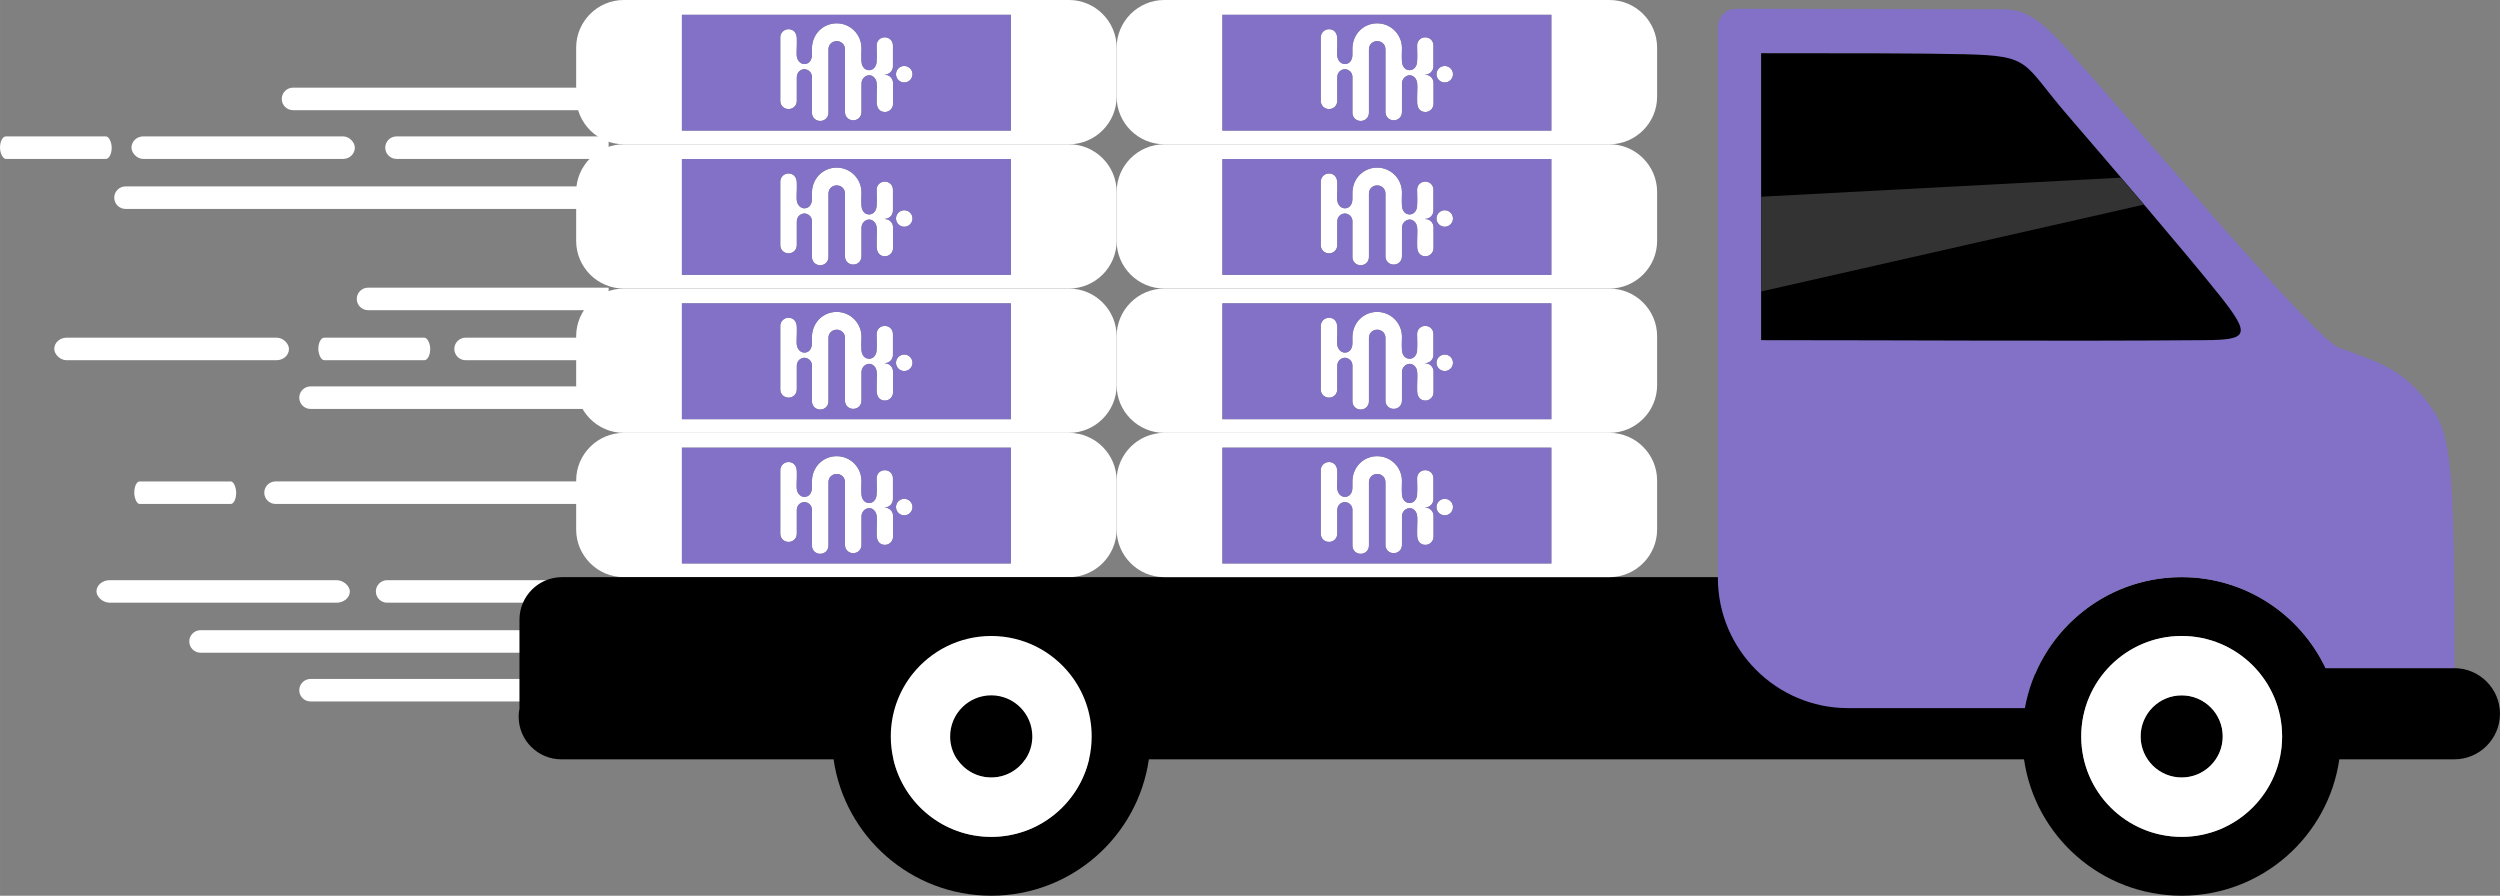 <?xml version="1.0" encoding="UTF-8"?> <svg xmlns="http://www.w3.org/2000/svg" xmlns:xlink="http://www.w3.org/1999/xlink" xmlns:xodm="http://www.corel.com/coreldraw/odm/2003" xml:space="preserve" width="27.202mm" height="9.746mm" version="1.1" style="shape-rendering:geometricPrecision; text-rendering:geometricPrecision; image-rendering:optimizeQuality; fill-rule:evenodd; clip-rule:evenodd" viewBox="0 0 2303.38 825.27"><rect x="0" y="0" width="2303.38" height="825.27" fill="#808080" stroke="none"/> <defs> <style type="text/css"> .fil1 {fill:none} .fil2 {fill:black} .fil4 {fill:black} .fil5 {fill:#333333} .fil3 {fill:#8271C7} .fil0 {fill:white} </style> </defs> <g id="Слой_x0020_1">  <path class="fil0" d="M269.95 80.76l290.78 0 0 20.75 -290.78 0c-5.7,0 -10.37,-4.67 -10.37,-10.37l0 -0.02c0,-5.7 4.67,-10.36 10.37,-10.36z"></path> <path class="fil0" d="M365.31 125.67l195.44 0 0 20.75 -195.44 0c-5.7,0 -10.37,-4.67 -10.37,-10.37l0 -0.01c0,-5.71 4.67,-10.37 10.37,-10.37z"></path> <path class="fil0" d="M115.61 171.74l445.13 0 0 20.75 -445.13 0c-5.71,0 -10.37,-4.67 -10.37,-10.37l0 -0.01c0,-5.71 4.67,-10.37 10.37,-10.37z"></path> <path class="fil0" d="M286.08 376.78l274.66 0 0 -20.75 -274.66 0c-5.71,0 -10.37,4.67 -10.37,10.37l0 0.01c0,5.71 4.67,10.37 10.37,10.37z"></path> <path class="fil0" d="M428.93 331.87l131.82 0 0 -20.75 -131.82 0c-5.71,0 -10.37,4.67 -10.37,10.37l0 0.01c0,5.71 4.67,10.37 10.37,10.37z"></path> <path class="fil0" d="M339.07 285.8l221.68 0 0 -20.75 -221.68 0c-5.71,0 -10.37,4.67 -10.37,10.37l0 0.01c0,5.71 4.67,10.37 10.37,10.37z"></path> <path class="fil0" d="M286.08 646.3l274.66 0 0 -20.75 -274.66 0c-5.71,0 -10.37,4.67 -10.37,10.37l0 0.01c0,5.71 4.67,10.37 10.37,10.37z"></path> <path class="fil0" d="M184.74 601.38l376 0 0 -20.75 -376 0c-5.71,0 -10.37,4.67 -10.37,10.36l0 0.02c0,5.71 4.67,10.37 10.37,10.37z"></path> <path class="fil0" d="M356.66 555.3l204.08 0 0 -20.75 -204.08 0c-5.71,0 -10.37,4.67 -10.37,10.37l0 0.02c0,5.7 4.67,10.36 10.37,10.36z"></path> <path class="fil0" d="M253.85 464.32l306.89 0 0 -20.75 -306.89 0c-5.71,0 -10.37,4.67 -10.37,10.37l0 0.01c0,5.71 4.67,10.37 10.37,10.37z"></path> <path class="fil0" d="M574.7 398.82c-24.12,0 -43.86,19.75 -43.86,43.87l0 45.2c0,24.12 19.74,43.87 43.86,43.87l53.57 0 303.11 0 53.57 0c24.12,0 43.86,-19.75 43.86,-43.87l0 -45.2c0,-24.13 -19.74,-43.87 -43.86,-43.87l-53.57 0 -303.11 0 -53.57 0zm53.57 120.32l0 -106.7 303.11 0 0 106.7 -303.11 0z"></path> <path class="fil0" d="M833.13 459.6c4.2,0 7.6,3.4 7.6,7.6 0,4.2 -3.4,7.6 -7.6,7.6 -4.2,0 -7.6,-3.4 -7.6,-7.6 0,-4.2 3.4,-7.6 7.6,-7.6z"></path> <path class="fil0" d="M718.92 433.28l0 58.38 0 0 0 0.08c0,4.2 3.4,7.6 7.6,7.6 4.2,0 7.61,-3.4 7.61,-7.6l0 -0.08 0 0 0 -21.58 0 -0.01 0 -0.03c0,-4 3.08,-7.27 6.99,-7.58 3.68,0.29 6.61,3.18 6.97,6.83l0 33.34 0 0 0 0.08c0,4.2 3.41,7.6 7.61,7.6 4.2,0 7.6,-3.4 7.6,-7.6l0 -0.08 0 0 0 -37.99 0 -20.38c0,-4.2 3.4,-7.6 7.6,-7.6 4.21,0 7.61,3.4 7.61,7.6l0 0 0 20.38 0 37.39 0 0 0 0.08c0,4.21 3.4,7.61 7.6,7.61 4.2,0 7.6,-3.4 7.6,-7.61l0 -0.08 0 0 0 -26.26 0.03 -0.03 0 -0.01 0 -0.03c0,-4.01 3.08,-7.28 7,-7.59 3.91,0.3 6.99,3.58 6.99,7.59l0 0.03 0.01 0.01 0.03 0.07 0 18.71c0,4.15 3.36,7.51 7.51,7.51 4.15,0 7.51,-3.36 7.51,-7.51l0 0 0 -19.32 0 0c0,-4.15 -3.36,-7.52 -7.51,-7.52 0,-0.06 0,-0.13 -0.01,-0.19 4.12,-0.04 7.43,-3.39 7.43,-7.51l0 0 0 -19.32 0 0c0,-4.14 -3.36,-7.51 -7.51,-7.51 -4.15,0 -7.51,3.37 -7.51,7.51l0 15.67c-0.98,1.98 0.01,-0.03 -0.01,0 -0.21,3.79 -3.19,6.83 -6.94,7.15 -3.76,-0.32 -6.73,-3.36 -6.95,-7.15 -0.02,-0.03 -0.03,-0.07 -0.05,-0.11l-0.03 -0.03 0 -12.54 0 -0.21 0 -0.31c0,-12.61 -10.21,-22.83 -22.82,-22.83 -12.6,0 -22.82,10.22 -22.82,22.83 0,0.24 0.01,0.47 0.02,0.71 -0.01,0.14 -0.02,0.28 -0.02,0.42l0 6.39 -0.02 0.03c-0.21,3.79 -3.19,6.83 -6.95,7.15 -3.75,-0.32 -6.73,-3.36 -6.94,-7.15 -0.02,-0.03 -0.03,-0.07 -0.06,-0.11l0 -17.28c0,-4.21 -3.4,-7.61 -7.6,-7.61 -4.2,0 -7.6,3.4 -7.6,7.61l0 0z"></path> <rect class="fil1" x="1622.63" y="652.43" width="273.72" height="47.19"></rect> <path class="fil1" d="M2102.93 615.62l158.45 0c23.1,0 42,18.9 42,42l0 0c0,23.1 -18.9,42 -42,42l-158.45 0 0 -84z"></path> <circle class="fil1" cx="913.28" cy="678.52" r="146.75"></circle> <circle class="fil1" cx="913.28" cy="678.52" r="92.55"></circle> <circle class="fil1" cx="913.28" cy="678.52" r="37.84"></circle> <circle class="fil1" cx="2010.1" cy="678.52" r="146.75"></circle> <circle class="fil1" cx="2010.1" cy="678.52" r="92.55"></circle> <circle class="fil1" cx="2010.1" cy="678.52" r="37.84"></circle> <path class="fil2" d="M913.28 640.68c-20.9,0 -37.84,16.94 -37.84,37.83 0,7.82 2.37,15.07 6.43,21.1 6.8,10.09 18.33,16.74 31.42,16.74 13.08,0 24.62,-6.65 31.42,-16.74 4.06,-6.03 6.42,-13.29 6.42,-21.1 0,-20.9 -16.94,-37.83 -37.83,-37.83z"></path> <path class="fil2" d="M2047.94 678.52c0,-20.9 -16.94,-37.84 -37.84,-37.84 -20.89,0 -37.83,16.94 -37.83,37.84 0,20.9 16.94,37.84 37.83,37.84 20.9,0 37.84,-16.94 37.84,-37.84zm-1044.53 21.1l-180.27 0c9.55,40.95 46.28,71.45 90.14,71.45 43.85,0 80.59,-30.5 90.13,-71.45zm-524.81 -46.74l0 -81.99c0,-21.53 17.6,-39.12 39.12,-39.12l395.23 0 0.32 -0.01 0.31 0.01 853.98 0 0 89.31 107.45 0c22.35,-52.5 74.41,-89.32 135.08,-89.32 58.55,0 109.07,34.28 132.63,83.86l118.65 0c23.1,0 42,18.9 42,42 0,23.1 -18.9,42 -42,42l-106.03 0c-10.24,71.05 -71.37,125.65 -145.26,125.65 -73.88,0 -135.01,-54.6 -145.24,-125.65l-97.29 0 -709.04 0c-10.23,71.05 -71.37,125.65 -145.25,125.65 -73.88,0 -135.02,-54.6 -145.25,-125.65l-250.31 0 -0.58 0c-21.6,0 -39.27,-17.66 -39.27,-39.27 0,-2.55 0.25,-5.05 0.73,-7.47zm1624.05 25.64c0,51.12 -41.43,92.55 -92.55,92.55 -51.11,0 -92.55,-41.43 -92.55,-92.55 0,-51.11 41.44,-92.55 92.55,-92.55 51.12,0 92.55,41.44 92.55,92.55z"></path> <path class="fil0" d="M913.28 585.96c-29.42,0 -55.62,13.72 -72.58,35.12 -12.51,15.78 -19.98,35.73 -19.98,57.44 0,7.26 0.83,14.33 2.41,21.1 9.55,40.95 46.28,71.45 90.14,71.45 43.85,0 80.59,-30.5 90.13,-71.45 1.58,-6.77 2.42,-13.84 2.42,-21.1 0,-21.7 -7.47,-41.66 -19.98,-57.44 -16.94,-21.4 -43.16,-35.12 -72.57,-35.12zm-37.84 92.55c0,-20.9 16.94,-37.84 37.84,-37.84 20.9,0 37.83,16.94 37.83,37.84 0,7.82 -2.36,15.07 -6.43,21.1 -6.79,10.1 -18.32,16.74 -31.41,16.74 -13.08,0 -24.62,-6.64 -31.42,-16.74 -4.06,-6.03 -6.43,-13.29 -6.43,-21.1z"></path> <path class="fil0" d="M1072.68 398.82c-24.12,0 -43.87,19.75 -43.87,43.87l0 45.2c0,24.12 19.75,43.87 43.87,43.87l53.57 0 303.11 0 53.57 0c24.12,0 43.86,-19.75 43.86,-43.87l0 -45.2c0,-24.13 -19.74,-43.87 -43.86,-43.87l-53.57 0 -303.11 0 -53.57 0zm53.57 120.32l0 -106.7 303.11 0 0 106.7 -303.11 0z"></path> <path class="fil0" d="M1331.11 459.6c4.2,0 7.6,3.4 7.6,7.6 0,4.2 -3.4,7.6 -7.6,7.6 -4.2,0 -7.6,-3.4 -7.6,-7.6 0,-4.2 3.4,-7.6 7.6,-7.6z"></path> <path class="fil0" d="M1216.9 433.28l0 58.38 0 0 0 0.08c0,4.2 3.4,7.6 7.6,7.6 4.2,0 7.6,-3.4 7.6,-7.6l0 -0.08 0 0 0 -21.58 0.01 -0.01 0 -0.03c0,-4 3.08,-7.27 6.99,-7.58 3.68,0.29 6.61,3.18 6.97,6.83l0 33.34 0 0 0 0.08c0,4.2 3.41,7.6 7.6,7.6 4.21,0 7.61,-3.4 7.61,-7.6l0 -0.08 0 0 0 -37.99 0 -20.38c0,-4.2 3.4,-7.6 7.6,-7.6 4.21,0 7.61,3.4 7.61,7.6l0 0 0 20.38 0 37.39 0 0 0 0.08c0,4.21 3.4,7.61 7.6,7.61 4.2,0 7.6,-3.4 7.6,-7.61l0 -0.08 0 0 0 -26.26 0.02 -0.03 0 -0.01 0 -0.03c0,-4.01 3.09,-7.28 7,-7.59 3.92,0.3 7,3.58 7,7.59l0 0.03 0.01 0.01 0.03 0.07 0 18.71c0,4.15 3.36,7.51 7.51,7.51 4.15,0 7.51,-3.36 7.51,-7.51l0 0 0 -19.32 0 0c0,-4.15 -3.36,-7.52 -7.51,-7.52 0,-0.06 0,-0.13 -0.01,-0.19 4.12,-0.04 7.43,-3.39 7.43,-7.51l0 0 0 -19.32 0 0c0,-4.14 -3.36,-7.51 -7.51,-7.51 -4.15,0 -7.52,3.37 -7.52,7.51l0 15.67c-0.97,1.98 0.02,-0.03 0,0 -0.21,3.79 -3.19,6.83 -6.95,7.15 -3.75,-0.32 -6.73,-3.36 -6.94,-7.15 -0.02,-0.03 -0.03,-0.07 -0.06,-0.11l-0.02 -0.03 0 -12.54 0 -0.21 0 -0.31c0,-12.61 -10.21,-22.83 -22.82,-22.83 -12.6,0 -22.82,10.22 -22.82,22.83 0,0.24 0,0.47 0.02,0.71 -0.02,0.14 -0.02,0.28 -0.02,0.42l0 6.39 -0.02 0.03c-0.21,3.79 -3.19,6.83 -6.95,7.15 -3.75,-0.32 -6.73,-3.36 -6.94,-7.15 -0.02,-0.03 -0.04,-0.07 -0.06,-0.11l0 -17.28c0,-4.21 -3.4,-7.61 -7.6,-7.61 -4.2,0 -7.6,3.4 -7.6,7.61l0 0z"></path> <path class="fil0" d="M574.7 265.88c-24.12,0 -43.86,19.75 -43.86,43.87l0 45.2c0,24.13 19.74,43.87 43.86,43.87l53.57 0 303.11 0 53.57 0c24.12,0 43.86,-19.74 43.86,-43.87l0 -45.2c0,-24.12 -19.74,-43.87 -43.86,-43.87l-53.57 0 -303.11 0 -53.57 0zm53.57 120.33l0 -106.71 303.11 0 0 106.71 -303.11 0z"></path> <path class="fil0" d="M833.13 326.65c4.2,0 7.6,3.41 7.6,7.6 0,4.21 -3.4,7.61 -7.6,7.61 -4.2,0 -7.6,-3.4 -7.6,-7.61 0,-4.19 3.4,-7.6 7.6,-7.6z"></path> <path class="fil0" d="M718.92 300.34l0 58.38 0 0 0 0.08c0,4.2 3.4,7.6 7.6,7.6 4.2,0 7.61,-3.4 7.61,-7.6l0 -0.08 0 0 0 -21.58 0 -0.01 0 -0.03c0,-4 3.08,-7.27 6.99,-7.58 3.68,0.29 6.61,3.18 6.97,6.83l0 33.35 0 0 0 0.08c0,4.2 3.41,7.6 7.61,7.6 4.2,0 7.6,-3.4 7.6,-7.6l0 -0.08 0 0 0 -38 0 -20.37c0,-4.21 3.4,-7.61 7.6,-7.61 4.21,0 7.61,3.4 7.61,7.61l0 0 0 20.37 0 37.39 0 0 0 0.08c0,4.2 3.4,7.6 7.6,7.6 4.2,0 7.6,-3.4 7.6,-7.6l0 -0.08 0 0 0 -26.27 0.03 -0.03 0 -0.02 0 -0.03c0,-4 3.08,-7.27 7,-7.58 3.91,0.3 6.99,3.58 6.99,7.58l0 0.03 0.01 0.02 0.03 0.06 0 18.72c0,4.14 3.36,7.5 7.51,7.5 4.15,0 7.51,-3.36 7.51,-7.5l0 0 0 -19.32 0 0c0,-4.15 -3.36,-7.51 -7.51,-7.51 0,-0.07 0,-0.14 -0.01,-0.2 4.12,-0.03 7.43,-3.38 7.43,-7.5l0 0 0 -19.32 0 0c0,-4.15 -3.36,-7.51 -7.51,-7.51 -4.15,0 -7.51,3.36 -7.51,7.51l0 15.67c-0.98,1.99 0.01,-0.03 -0.01,0.01 -0.21,3.78 -3.19,6.83 -6.94,7.14 -3.76,-0.31 -6.73,-3.36 -6.95,-7.14 -0.02,-0.04 -0.03,-0.08 -0.05,-0.11l-0.03 -0.04 0 -12.53 0 -0.21 0 -0.32c0,-12.61 -10.21,-22.82 -22.82,-22.82 -12.6,0 -22.82,10.21 -22.82,22.82 0,0.24 0.01,0.47 0.02,0.71 -0.01,0.14 -0.02,0.29 -0.02,0.43l0 6.39 -0.02 0.03c-0.21,3.78 -3.19,6.83 -6.95,7.14 -3.75,-0.31 -6.73,-3.36 -6.94,-7.14 -0.02,-0.04 -0.03,-0.08 -0.06,-0.12l0 -17.28c0,-4.2 -3.4,-7.6 -7.6,-7.6 -4.2,0 -7.6,3.4 -7.6,7.6l0 0z"></path> <path class="fil0" d="M1072.68 265.88c-24.12,0 -43.87,19.75 -43.87,43.87l0 45.2c0,24.13 19.75,43.87 43.87,43.87l53.57 0 303.11 0 53.57 0c24.12,0 43.86,-19.74 43.86,-43.87l0 -45.2c0,-24.12 -19.74,-43.87 -43.86,-43.87l-53.57 0 -303.11 0 -53.57 0zm53.57 120.33l0 -106.71 303.11 0 0 106.71 -303.11 0z"></path> <path class="fil0" d="M1331.11 326.65c4.2,0 7.6,3.41 7.6,7.6 0,4.21 -3.4,7.61 -7.6,7.61 -4.2,0 -7.6,-3.4 -7.6,-7.61 0,-4.19 3.4,-7.6 7.6,-7.6z"></path> <path class="fil0" d="M1216.9 300.34l0 58.38 0 0 0 0.08c0,4.2 3.4,7.6 7.6,7.6 4.2,0 7.6,-3.4 7.6,-7.6l0 -0.08 0 0 0 -21.58 0.01 -0.01 0 -0.03c0,-4 3.08,-7.27 6.99,-7.58 3.68,0.29 6.61,3.18 6.97,6.83l0 33.35 0 0 0 0.08c0,4.2 3.41,7.6 7.6,7.6 4.21,0 7.61,-3.4 7.61,-7.6l0 -0.08 0 0 0 -38 0 -20.37c0,-4.21 3.4,-7.61 7.6,-7.61 4.21,0 7.61,3.4 7.61,7.61l0 0 0 20.37 0 37.39 0 0 0 0.08c0,4.2 3.4,7.6 7.6,7.6 4.2,0 7.6,-3.4 7.6,-7.6l0 -0.08 0 0 0 -26.27 0.02 -0.03 0 -0.02 0 -0.03c0,-4 3.09,-7.27 7,-7.58 3.92,0.3 7,3.58 7,7.58l0 0.03 0.01 0.02 0.03 0.06 0 18.72c0,4.14 3.36,7.5 7.51,7.5 4.15,0 7.51,-3.36 7.51,-7.5l0 0 0 -19.32 0 0c0,-4.15 -3.36,-7.51 -7.51,-7.51 0,-0.07 0,-0.14 -0.01,-0.2 4.12,-0.03 7.43,-3.38 7.43,-7.5l0 0 0 -19.32 0 0c0,-4.15 -3.36,-7.51 -7.51,-7.51 -4.15,0 -7.52,3.36 -7.52,7.51l0 15.67c-0.97,1.99 0.02,-0.03 0,0.01 -0.21,3.78 -3.19,6.83 -6.95,7.14 -3.75,-0.31 -6.73,-3.36 -6.94,-7.14 -0.02,-0.04 -0.03,-0.08 -0.06,-0.11l-0.02 -0.04 0 -12.53 0 -0.21 0 -0.32c0,-12.61 -10.21,-22.82 -22.82,-22.82 -12.6,0 -22.82,10.21 -22.82,22.82 0,0.24 0,0.47 0.02,0.71 -0.02,0.14 -0.02,0.29 -0.02,0.43l0 6.39 -0.02 0.03c-0.21,3.78 -3.19,6.83 -6.95,7.14 -3.75,-0.31 -6.73,-3.36 -6.94,-7.14 -0.02,-0.04 -0.04,-0.08 -0.06,-0.12l0 -17.28c0,-4.2 -3.4,-7.6 -7.6,-7.6 -4.2,0 -7.6,3.4 -7.6,7.6l0 0z"></path> <path class="fil0" d="M574.7 132.94c-24.12,0 -43.86,19.74 -43.86,43.87l0 45.2c0,24.12 19.74,43.86 43.86,43.86l53.57 0 303.11 0 53.57 0c24.12,0 43.86,-19.74 43.86,-43.86l0 -45.2c0,-24.13 -19.74,-43.87 -43.86,-43.87l-53.57 0 -303.11 0 -53.57 0zm53.57 120.32l0 -106.7 303.11 0 0 106.7 -303.11 0z"></path> <path class="fil0" d="M833.13 193.71c4.2,0 7.6,3.41 7.6,7.61 0,4.2 -3.4,7.6 -7.6,7.6 -4.2,0 -7.6,-3.4 -7.6,-7.6 0,-4.2 3.4,-7.61 7.6,-7.61z"></path> <path class="fil0" d="M718.92 167.4l0 58.37 0 0 0 0.08c0,4.19 3.4,7.6 7.6,7.6 4.2,0 7.61,-3.41 7.61,-7.6l0 -0.08 0 0 0 -21.58 0 0 0 -0.03c0,-4 3.08,-7.27 6.99,-7.58 3.68,0.29 6.61,3.18 6.97,6.83l0 33.34 0 0 0 0.08c0,4.2 3.41,7.6 7.61,7.6 4.2,0 7.6,-3.4 7.6,-7.6l0 -0.08 0 0 0 -38 0 -20.37c0,-4.2 3.4,-7.6 7.6,-7.6 4.21,0 7.61,3.4 7.61,7.6l0 0 0 20.37 0 37.39 0 0 0 0.08c0,4.21 3.4,7.61 7.6,7.61 4.2,0 7.6,-3.4 7.6,-7.61l0 -0.08 0 0 0 -26.26 0.03 -0.03 0 -0.01 0 -0.03c0,-4.01 3.08,-7.28 7,-7.59 3.91,0.3 6.99,3.58 6.99,7.59l0 0.03 0.01 0.01 0.03 0.06 0 18.72c0,4.14 3.36,7.51 7.51,7.51 4.15,0 7.51,-3.37 7.51,-7.51l0 0 0 -19.32 0 0c0,-4.14 -3.36,-7.51 -7.51,-7.51 0,-0.06 0,-0.13 -0.01,-0.19 4.12,-0.04 7.43,-3.39 7.43,-7.51l0 0 0 -19.32 0 0c0,-4.15 -3.36,-7.51 -7.51,-7.51 -4.15,0 -7.51,3.36 -7.51,7.51l0 15.67c-0.98,1.99 0.01,-0.03 -0.01,0.01 -0.21,3.79 -3.19,6.83 -6.94,7.14 -3.76,-0.31 -6.73,-3.35 -6.95,-7.14 -0.02,-0.03 -0.03,-0.08 -0.05,-0.11l-0.03 -0.03 0 -12.54 0 -0.21 0 -0.32c0,-12.6 -10.21,-22.82 -22.82,-22.82 -12.6,0 -22.82,10.22 -22.82,22.82 0,0.25 0.01,0.47 0.02,0.72 -0.01,0.14 -0.02,0.28 -0.02,0.42l0 6.39 -0.02 0.03c-0.21,3.79 -3.19,6.83 -6.95,7.14 -3.75,-0.31 -6.73,-3.35 -6.94,-7.14 -0.02,-0.03 -0.03,-0.08 -0.06,-0.11l0 -17.28c0,-4.21 -3.4,-7.61 -7.6,-7.61 -4.2,0 -7.6,3.4 -7.6,7.61l0 0z"></path> <path class="fil0" d="M1072.68 132.94c-24.12,0 -43.87,19.74 -43.87,43.87l0 45.2c0,24.12 19.75,43.86 43.87,43.86l53.57 0 303.11 0 53.57 0c24.12,0 43.86,-19.74 43.86,-43.86l0 -45.2c0,-24.13 -19.74,-43.87 -43.86,-43.87l-53.57 0 -303.11 0 -53.57 0zm53.57 120.32l0 -106.7 303.11 0 0 106.7 -303.11 0z"></path> <path class="fil0" d="M1331.11 193.71c4.2,0 7.6,3.41 7.6,7.61 0,4.2 -3.4,7.6 -7.6,7.6 -4.2,0 -7.6,-3.4 -7.6,-7.6 0,-4.2 3.4,-7.61 7.6,-7.61z"></path> <path class="fil0" d="M1216.9 167.4l0 58.37 0 0 0 0.08c0,4.19 3.4,7.6 7.6,7.6 4.2,0 7.6,-3.41 7.6,-7.6l0 -0.08 0 0 0 -21.58 0.01 0 0 -0.03c0,-4 3.08,-7.27 6.99,-7.58 3.68,0.29 6.61,3.18 6.97,6.83l0 33.34 0 0 0 0.08c0,4.2 3.41,7.6 7.6,7.6 4.21,0 7.61,-3.4 7.61,-7.6l0 -0.08 0 0 0 -38 0 -20.37c0,-4.2 3.4,-7.6 7.6,-7.6 4.21,0 7.61,3.4 7.61,7.6l0 0 0 20.37 0 37.39 0 0 0 0.08c0,4.21 3.4,7.61 7.6,7.61 4.2,0 7.6,-3.4 7.6,-7.61l0 -0.08 0 0 0 -26.26 0.02 -0.03 0 -0.01 0 -0.03c0,-4.01 3.09,-7.28 7,-7.59 3.92,0.3 7,3.58 7,7.59l0 0.03 0.01 0.01 0.03 0.06 0 18.72c0,4.14 3.36,7.51 7.51,7.51 4.15,0 7.51,-3.37 7.51,-7.51l0 0 0 -19.32 0 0c0,-4.14 -3.36,-7.51 -7.51,-7.51 0,-0.06 0,-0.13 -0.01,-0.19 4.12,-0.04 7.43,-3.39 7.43,-7.51l0 0 0 -19.32 0 0c0,-4.15 -3.36,-7.51 -7.51,-7.51 -4.15,0 -7.52,3.36 -7.52,7.51l0 15.67c-0.97,1.99 0.02,-0.03 0,0.01 -0.21,3.79 -3.19,6.83 -6.95,7.14 -3.75,-0.31 -6.73,-3.35 -6.94,-7.14 -0.02,-0.03 -0.03,-0.08 -0.06,-0.11l-0.02 -0.03 0 -12.54 0 -0.21 0 -0.32c0,-12.6 -10.21,-22.82 -22.82,-22.82 -12.6,0 -22.82,10.22 -22.82,22.82 0,0.25 0,0.47 0.02,0.72 -0.02,0.14 -0.02,0.28 -0.02,0.42l0 6.39 -0.02 0.03c-0.21,3.79 -3.19,6.83 -6.95,7.14 -3.75,-0.31 -6.73,-3.35 -6.94,-7.14 -0.02,-0.03 -0.04,-0.08 -0.06,-0.11l0 -17.28c0,-4.21 -3.4,-7.61 -7.6,-7.61 -4.2,0 -7.6,3.4 -7.6,7.61l0 0z"></path> <path class="fil0" d="M574.7 0c-24.12,0 -43.86,19.75 -43.86,43.87l0 45.2c0,24.12 19.74,43.87 43.86,43.87l53.57 0 303.11 0 53.57 0c24.12,0 43.86,-19.74 43.86,-43.87l0 -45.2c0,-24.13 -19.74,-43.87 -43.86,-43.87l-53.57 0 -303.11 0 -53.57 0zm53.57 120.33l0 -106.71 303.11 0 0 106.71 -303.11 0z"></path> <path class="fil0" d="M833.13 60.77c4.2,0 7.6,3.4 7.6,7.6 0,4.21 -3.4,7.61 -7.6,7.61 -4.2,0 -7.6,-3.4 -7.6,-7.61 0,-4.2 3.4,-7.6 7.6,-7.6z"></path> <path class="fil0" d="M718.92 34.46l0 58.38 0 0 0 0.08c0,4.2 3.4,7.6 7.6,7.6 4.2,0 7.61,-3.4 7.61,-7.6l0 -0.08 0 0 0 -21.58 0 -0.01 0 -0.03c0,-4 3.08,-7.27 6.99,-7.59 3.68,0.29 6.61,3.18 6.97,6.83l0 33.34 0 0 0 0.08c0,4.19 3.41,7.6 7.61,7.6 4.2,0 7.6,-3.4 7.6,-7.6l0 -0.08 0 0 0 -37.99 0 -20.37c0,-4.21 3.4,-7.61 7.6,-7.61 4.21,0 7.61,3.4 7.61,7.61l0 0 0 20.37 0 37.39 0 0 0 0.08c0,4.2 3.4,7.6 7.6,7.6 4.2,0 7.6,-3.4 7.6,-7.6l0 -0.08 0 0 0 -26.26 0.03 -0.03 0 -0.01 0 -0.03c0,-4 3.08,-7.27 7,-7.59 3.91,0.31 6.99,3.59 6.99,7.59l0 0.03 0.01 0.01 0.03 0.07 0 18.71c0,4.15 3.36,7.51 7.51,7.51 4.15,0 7.51,-3.36 7.51,-7.51l0 0 0 -19.32 0 0c0,-4.15 -3.36,-7.51 -7.51,-7.51 0,-0.07 0,-0.14 -0.01,-0.2 4.12,-0.04 7.43,-3.39 7.43,-7.5l0 0 0 -19.32 0 0c0,-4.15 -3.36,-7.52 -7.51,-7.52 -4.15,0 -7.51,3.37 -7.51,7.52l0 15.67c-0.98,1.98 0.01,-0.03 -0.01,0 -0.21,3.79 -3.19,6.83 -6.94,7.15 -3.76,-0.32 -6.73,-3.36 -6.95,-7.15 -0.02,-0.03 -0.03,-0.07 -0.05,-0.1l-0.03 -0.04 0 -12.53 0 -0.21 0 -0.32c0,-12.61 -10.21,-22.82 -22.82,-22.82 -12.6,0 -22.82,10.21 -22.82,22.82 0,0.24 0.01,0.47 0.02,0.71 -0.01,0.14 -0.02,0.29 -0.02,0.43l0 6.39 -0.02 0.03c-0.21,3.79 -3.19,6.83 -6.95,7.15 -3.75,-0.32 -6.73,-3.36 -6.94,-7.15 -0.02,-0.03 -0.03,-0.07 -0.06,-0.11l0 -17.28c0,-4.2 -3.4,-7.6 -7.6,-7.6 -4.2,0 -7.6,3.4 -7.6,7.6l0 0z"></path> <path class="fil0" d="M1072.68 0c-24.12,0 -43.87,19.75 -43.87,43.87l0 45.2c0,24.12 19.75,43.87 43.87,43.87l53.57 0 303.11 0 53.57 0c24.12,0 43.86,-19.74 43.86,-43.87l0 -45.2c0,-24.13 -19.74,-43.87 -43.86,-43.87l-53.57 0 -303.11 0 -53.57 0zm53.57 120.33l0 -106.71 303.11 0 0 106.71 -303.11 0z"></path> <path class="fil0" d="M1331.11 60.77c4.2,0 7.6,3.4 7.6,7.6 0,4.21 -3.4,7.61 -7.6,7.61 -4.2,0 -7.6,-3.4 -7.6,-7.61 0,-4.2 3.4,-7.6 7.6,-7.6z"></path> <path class="fil0" d="M1216.9 34.46l0 58.38 0 0 0 0.08c0,4.2 3.4,7.6 7.6,7.6 4.2,0 7.6,-3.4 7.6,-7.6l0 -0.08 0 0 0 -21.58 0.01 -0.01 0 -0.03c0,-4 3.08,-7.27 6.99,-7.59 3.68,0.29 6.61,3.18 6.97,6.83l0 33.34 0 0 0 0.08c0,4.19 3.41,7.6 7.6,7.6 4.21,0 7.61,-3.4 7.61,-7.6l0 -0.08 0 0 0 -37.99 0 -20.37c0,-4.21 3.4,-7.61 7.6,-7.61 4.21,0 7.61,3.4 7.61,7.61l0 0 0 20.37 0 37.39 0 0 0 0.08c0,4.2 3.4,7.6 7.6,7.6 4.2,0 7.6,-3.4 7.6,-7.6l0 -0.08 0 0 0 -26.26 0.02 -0.03 0 -0.01 0 -0.03c0,-4 3.09,-7.27 7,-7.59 3.92,0.31 7,3.59 7,7.59l0 0.03 0.01 0.01 0.03 0.07 0 18.71c0,4.15 3.36,7.51 7.51,7.51 4.15,0 7.51,-3.36 7.51,-7.51l0 0 0 -19.32 0 0c0,-4.15 -3.36,-7.51 -7.51,-7.51 0,-0.07 0,-0.14 -0.01,-0.2 4.12,-0.04 7.43,-3.39 7.43,-7.5l0 0 0 -19.32 0 0c0,-4.15 -3.36,-7.52 -7.51,-7.52 -4.15,0 -7.52,3.37 -7.52,7.52l0 15.67c-0.97,1.98 0.02,-0.03 0,0 -0.21,3.79 -3.19,6.83 -6.95,7.15 -3.75,-0.32 -6.73,-3.36 -6.94,-7.15 -0.02,-0.03 -0.03,-0.07 -0.06,-0.1l-0.02 -0.04 0 -12.53 0 -0.21 0 -0.32c0,-12.61 -10.21,-22.82 -22.82,-22.82 -12.6,0 -22.82,10.21 -22.82,22.82 0,0.24 0,0.47 0.02,0.71 -0.02,0.14 -0.02,0.29 -0.02,0.43l0 6.39 -0.02 0.03c-0.21,3.79 -3.19,6.83 -6.95,7.15 -3.75,-0.32 -6.73,-3.36 -6.94,-7.15 -0.02,-0.03 -0.04,-0.07 -0.06,-0.11l0 -17.28c0,-4.2 -3.4,-7.6 -7.6,-7.6 -4.2,0 -7.6,3.4 -7.6,7.6l0 0z"></path> <path class="fil3" d="M2142.72 615.62l118.65 0c0,-67.16 0,-134.32 -3.23,-174.71 -3.23,-40.4 -9.68,-54.03 -18.71,-66.47 -25.27,-34.86 -47.14,-40.42 -84.46,-54.06 -22.11,-8.08 -177.76,-193.88 -249.11,-273.63 -31.92,-35.67 -43.28,-38.54 -67.78,-38.27 -7.24,0.08 -15.72,0.04 -26.13,0 -40.84,-0.15 -115.05,-0.26 -189.33,-0.39l-23.23 0c-9.14,0 -16.61,7.49 -16.61,16.62l0 507.86c0,65.92 53.92,119.86 119.85,119.86l163.02 0c12.3,-68.61 72.29,-120.67 144.44,-120.67 58.55,0 109.07,34.28 132.63,83.86zm-520.1 -566.56c73.94,0 147.87,0 187.39,0.93 39.52,0.94 44.97,17.77 49.57,20.84 4.61,3.07 8.37,-7.62 45.35,35.33 36.98,42.95 106.86,124.6 139.76,165.59 32.9,40.99 -7.42,33.02 -11.51,33.37 -148.93,0 -261.64,8.31 -410.57,8.31l0 -264.36z"></path> <path class="fil4" d="M1622.62 49.05l0 264.36c138.82,0 270,1.09 408.81,0 39.76,-0.31 43.1,-4.28 13.27,-41.68 -32.78,-41.09 -102.78,-122.64 -139.76,-165.59 -42.15,-48.95 -32.54,-54.69 -94.92,-56.17 -39.52,-0.93 -113.45,-0.93 -187.39,-0.93z"></path> <path class="fil3" d="M931.38 120.33l0 -106.71 -303.11 0 0 106.71 303.11 0zm-108.56 -43.96l0 19.32c0,4.15 -3.36,7.51 -7.51,7.51 -11.75,0 -6.2,-17.97 -7.54,-26.3 -1.93,-11.87 -14.01,-8.07 -14.01,-0.03l-0.03 26.33c0,10.19 -15.21,10.07 -15.21,0.08l0 -57.84c0,-10.02 -15.22,-10.02 -15.22,0l0 58.38c0,10.17 -15.22,10.06 -15.22,0.08l0 -33.42c-0.43,-8.87 -13.96,-9.03 -13.96,0.78l0 21.59c0,10.18 -15.22,10.07 -15.22,0.08l0 -58.45c0,-4.2 3.4,-7.6 7.6,-7.6 11.91,0 6.25,18.27 7.61,24.89 0.79,3.84 2.98,7.26 7,7.26 8.06,0 6.96,-9.92 6.96,-13.57 0,-13.94 9.92,-23.97 22.82,-23.97 12.61,0 22.82,10.22 22.82,22.83 -0.03,6.38 -2.2,20.36 7.03,20.36 9.27,0 6.95,-14.36 6.95,-22.81 0,-9.89 15.02,-9.89 15.02,0l0 19.32c0,4.12 -3.32,7.46 -7.43,7.5 0.01,0.07 0.01,0.14 0.01,0.2 4.15,0 7.51,3.36 7.51,7.51zm10.31 -15.59c4.2,0 7.6,3.41 7.6,7.6 0,4.21 -3.4,7.61 -7.6,7.61 -4.2,0 -7.6,-3.4 -7.6,-7.61 0,-4.19 3.4,-7.6 7.6,-7.6z"></path> <path class="fil3" d="M931.38 253.26l0 -106.7 -303.11 0 0 106.7 303.11 0zm-108.56 -43.96l0 19.32c0,4.14 -3.36,7.51 -7.51,7.51 -11.75,0 -6.2,-17.98 -7.54,-26.3 -1.93,-11.88 -14.01,-8.08 -14.01,-0.03l-0.03 26.33c0,10.19 -15.21,10.07 -15.21,0.08l0 -57.84c0,-10.02 -15.22,-10.02 -15.22,0l0 58.38c0,10.17 -15.22,10.06 -15.22,0.08l0 -33.41c-0.43,-8.87 -13.96,-9.03 -13.96,0.78l0 21.58c0,10.19 -15.22,10.07 -15.22,0.08l0 -58.45c0,-4.21 3.4,-7.61 7.6,-7.61 11.91,0 6.25,18.28 7.61,24.89 0.79,3.85 2.98,7.26 7,7.26 8.06,0 6.96,-9.92 6.96,-13.57 0,-13.94 9.92,-23.96 22.82,-23.96 12.61,0 22.82,10.22 22.82,22.82 -0.03,6.39 -2.2,20.36 7.03,20.36 9.27,0 6.95,-14.35 6.95,-22.81 0,-9.88 15.02,-9.89 15.02,0l0 19.32c0,4.12 -3.32,7.47 -7.43,7.51 0.01,0.07 0.01,0.14 0.01,0.19 4.15,0 7.51,3.37 7.51,7.51zm10.31 -15.59c4.2,0 7.6,3.41 7.6,7.61 0,4.2 -3.4,7.6 -7.6,7.6 -4.2,0 -7.6,-3.4 -7.6,-7.6 0,-4.2 3.4,-7.61 7.6,-7.61z"></path> <path class="fil3" d="M931.38 386.21l0 -106.71 -303.11 0 0 106.71 303.11 0zm-108.56 -43.96l0 19.32c0,4.15 -3.36,7.51 -7.51,7.51 -11.75,0 -6.2,-17.97 -7.54,-26.3 -1.93,-11.87 -14.01,-8.07 -14.01,-0.03l-0.03 26.33c0,10.18 -15.21,10.06 -15.21,0.08l0 -57.84c0,-10.02 -15.22,-10.02 -15.22,0l0 58.38c0,10.17 -15.22,10.06 -15.22,0.08l0 -33.42c-0.43,-8.86 -13.96,-9.03 -13.96,0.79l0 21.58c0,10.18 -15.22,10.07 -15.22,0.08l0 -58.45c0,-4.2 3.4,-7.6 7.6,-7.6 11.91,0 6.25,18.27 7.61,24.89 0.79,3.84 2.98,7.26 7,7.26 8.06,0 6.96,-9.92 6.96,-13.57 0,-13.94 9.92,-23.96 22.82,-23.96 12.61,0 22.82,10.22 22.82,22.82 -0.03,6.38 -2.2,20.36 7.03,20.36 9.27,0 6.95,-14.36 6.95,-22.81 0,-9.89 15.02,-9.89 15.02,0l0 19.32c0,4.12 -3.32,7.47 -7.43,7.5 0.01,0.08 0.01,0.14 0.01,0.2 4.15,0 7.51,3.36 7.51,7.51zm10.31 -15.59c4.2,0 7.6,3.41 7.6,7.6 0,4.21 -3.4,7.61 -7.6,7.61 -4.2,0 -7.6,-3.4 -7.6,-7.61 0,-4.19 3.4,-7.6 7.6,-7.6z"></path> <path class="fil3" d="M931.38 519.14l0 -106.7 -303.11 0 0 106.7 303.11 0zm-108.56 -43.96l0 19.32c0,4.14 -3.36,7.51 -7.51,7.51 -11.75,0 -6.2,-17.97 -7.54,-26.3 -1.93,-11.87 -14.01,-8.07 -14.01,-0.03l-0.03 26.33c0,10.19 -15.21,10.07 -15.21,0.08l0 -57.84c0,-10.03 -15.22,-10.03 -15.22,0l0 58.37c0,10.18 -15.22,10.06 -15.22,0.08l0 -33.41c-0.43,-8.87 -13.96,-9.03 -13.96,0.78l0 21.59c0,10.18 -15.22,10.07 -15.22,0.08l0 -58.45c0,-4.21 3.4,-7.61 7.6,-7.61 11.91,0 6.25,18.28 7.61,24.9 0.79,3.84 2.98,7.26 7,7.26 8.06,0 6.96,-9.92 6.96,-13.57 0,-13.94 9.92,-23.97 22.82,-23.97 12.61,0 22.82,10.22 22.82,22.83 -0.03,6.38 -2.2,20.35 7.03,20.35 9.27,0 6.95,-14.35 6.95,-22.81 0,-9.88 15.02,-9.89 15.02,0l0 19.32c0,4.12 -3.32,7.47 -7.43,7.51 0.01,0.07 0.01,0.14 0.01,0.19 4.15,0 7.51,3.37 7.51,7.52zm10.31 -15.59c4.2,0 7.6,3.4 7.6,7.6 0,4.21 -3.4,7.6 -7.6,7.6 -4.2,0 -7.6,-3.4 -7.6,-7.6 0,-4.2 3.4,-7.6 7.6,-7.6z"></path> <path class="fil3" d="M1429.36 120.33l0 -106.71 -303.11 0 0 106.71 303.11 0zm-108.56 -43.96l0 19.32c0,4.15 -3.36,7.51 -7.51,7.51 -11.75,0 -6.2,-17.97 -7.55,-26.3 -1.92,-11.87 -14.01,-8.07 -14.01,-0.03l-0.02 26.33c0,10.19 -15.22,10.07 -15.22,0.08l0 -57.84c0,-10.02 -15.21,-10.02 -15.21,0l0 58.38c0,10.17 -15.22,10.06 -15.22,0.08l0 -33.42c-0.43,-8.87 -13.96,-9.03 -13.96,0.78l-0.01 21.59c0,10.18 -15.21,10.07 -15.21,0.08l0 -58.45c0,-4.2 3.4,-7.6 7.6,-7.6 11.91,0 6.25,18.27 7.6,24.89 0.8,3.84 2.99,7.26 7,7.26 8.07,0 6.97,-9.92 6.97,-13.57 0,-13.94 9.92,-23.97 22.82,-23.97 12.61,0 22.82,10.22 22.82,22.83 -0.03,6.38 -2.2,20.36 7.02,20.36 9.28,0 6.95,-14.36 6.95,-22.81 0,-9.89 15.03,-9.89 15.03,0l0 19.32c0,4.12 -3.32,7.46 -7.43,7.5 0.01,0.07 0.01,0.14 0.01,0.2 4.15,0 7.51,3.36 7.51,7.51zm10.31 -15.59c4.2,0 7.6,3.41 7.6,7.6 0,4.21 -3.4,7.61 -7.6,7.61 -4.2,0 -7.6,-3.4 -7.6,-7.61 0,-4.19 3.4,-7.6 7.6,-7.6z"></path> <path class="fil3" d="M1429.36 253.26l0 -106.7 -303.11 0 0 106.7 303.11 0zm-108.56 -43.96l0 19.32c0,4.14 -3.36,7.51 -7.51,7.51 -11.75,0 -6.2,-17.98 -7.55,-26.3 -1.92,-11.88 -14.01,-8.08 -14.01,-0.03l-0.02 26.33c0,10.19 -15.22,10.07 -15.22,0.08l0 -57.84c0,-10.02 -15.21,-10.02 -15.21,0l0 58.38c0,10.17 -15.22,10.06 -15.22,0.08l0 -33.41c-0.43,-8.87 -13.96,-9.03 -13.96,0.78l-0.01 21.58c0,10.19 -15.21,10.07 -15.21,0.08l0 -58.45c0,-4.21 3.4,-7.61 7.6,-7.61 11.91,0 6.25,18.28 7.6,24.89 0.8,3.85 2.99,7.26 7,7.26 8.07,0 6.97,-9.92 6.97,-13.57 0,-13.94 9.92,-23.96 22.82,-23.96 12.61,0 22.82,10.22 22.82,22.82 -0.03,6.39 -2.2,20.36 7.02,20.36 9.28,0 6.95,-14.35 6.95,-22.81 0,-9.88 15.03,-9.89 15.03,0l0 19.32c0,4.12 -3.32,7.47 -7.43,7.51 0.01,0.07 0.01,0.14 0.01,0.19 4.15,0 7.51,3.37 7.51,7.51zm10.31 -15.59c4.2,0 7.6,3.41 7.6,7.61 0,4.2 -3.4,7.6 -7.6,7.6 -4.2,0 -7.6,-3.4 -7.6,-7.6 0,-4.2 3.4,-7.61 7.6,-7.61z"></path> <path class="fil3" d="M1429.36 386.21l0 -106.71 -303.11 0 0 106.71 303.11 0zm-108.56 -43.96l0 19.32c0,4.15 -3.36,7.51 -7.51,7.51 -11.75,0 -6.2,-17.97 -7.55,-26.3 -1.92,-11.87 -14.01,-8.07 -14.01,-0.03l-0.02 26.33c0,10.18 -15.22,10.06 -15.22,0.08l0 -57.84c0,-10.02 -15.21,-10.02 -15.21,0l0 58.38c0,10.17 -15.22,10.06 -15.22,0.08l0 -33.42c-0.43,-8.86 -13.96,-9.03 -13.96,0.79l-0.01 21.58c0,10.18 -15.21,10.07 -15.21,0.08l0 -58.45c0,-4.2 3.4,-7.6 7.6,-7.6 11.91,0 6.25,18.27 7.6,24.89 0.8,3.84 2.99,7.26 7,7.26 8.07,0 6.97,-9.92 6.97,-13.57 0,-13.94 9.92,-23.96 22.82,-23.96 12.61,0 22.82,10.22 22.82,22.82 -0.03,6.38 -2.2,20.36 7.02,20.36 9.28,0 6.95,-14.36 6.95,-22.81 0,-9.89 15.03,-9.89 15.03,0l0 19.32c0,4.12 -3.32,7.47 -7.43,7.5 0.01,0.08 0.01,0.14 0.01,0.2 4.15,0 7.51,3.36 7.51,7.51zm10.31 -15.59c4.2,0 7.6,3.41 7.6,7.6 0,4.21 -3.4,7.61 -7.6,7.61 -4.2,0 -7.6,-3.4 -7.6,-7.61 0,-4.19 3.4,-7.6 7.6,-7.6z"></path> <path class="fil3" d="M1429.36 519.14l0 -106.7 -303.11 0 0 106.7 303.11 0zm-108.56 -43.96l0 19.32c0,4.14 -3.36,7.51 -7.51,7.51 -11.75,0 -6.2,-17.97 -7.55,-26.3 -1.92,-11.87 -14.01,-8.07 -14.01,-0.03l-0.02 26.33c0,10.19 -15.22,10.07 -15.22,0.08l0 -57.84c0,-10.03 -15.21,-10.03 -15.21,0l0 58.37c0,10.18 -15.22,10.06 -15.22,0.08l0 -33.41c-0.43,-8.87 -13.96,-9.03 -13.96,0.78l-0.01 21.59c0,10.18 -15.21,10.07 -15.21,0.08l0 -58.45c0,-4.21 3.4,-7.61 7.6,-7.61 11.91,0 6.25,18.28 7.6,24.9 0.8,3.84 2.99,7.26 7,7.26 8.07,0 6.97,-9.92 6.97,-13.57 0,-13.94 9.92,-23.97 22.82,-23.97 12.61,0 22.82,10.22 22.82,22.83 -0.03,6.38 -2.2,20.35 7.02,20.35 9.28,0 6.95,-14.35 6.95,-22.81 0,-9.88 15.03,-9.89 15.03,0l0 19.32c0,4.12 -3.32,7.47 -7.43,7.51 0.01,0.07 0.01,0.14 0.01,0.19 4.15,0 7.51,3.37 7.51,7.52zm10.31 -15.59c4.2,0 7.6,3.4 7.6,7.6 0,4.21 -3.4,7.6 -7.6,7.6 -4.2,0 -7.6,-3.4 -7.6,-7.6 0,-4.2 3.4,-7.6 7.6,-7.6z"></path> <path class="fil0" d="M2010.09 585.96c-51.11,0 -92.55,41.44 -92.55,92.55 0,51.12 41.44,92.55 92.55,92.55 51.12,0 92.55,-41.43 92.55,-92.55 0,-51.11 -41.43,-92.55 -92.55,-92.55zm-37.83 92.55c0,-20.9 16.94,-37.84 37.83,-37.84 20.9,0 37.84,16.94 37.84,37.84 0,20.9 -16.94,37.84 -37.84,37.84 -20.89,0 -37.83,-16.94 -37.83,-37.84z"></path> <polygon class="fil5" points="1622.62,181.24 1622.62,268.57 1975.35,188.5 1954.22,163.67 "></polygon> <rect class="fil0" x="293.29" y="311.12" width="103.09" height="20.75" rx="5.41" ry="10.38"></rect> <rect class="fil0" x="49.98" y="311.12" width="216.25" height="20.75" rx="11.35" ry="10.38"></rect> <rect class="fil0" x="123.7" y="443.58" width="93.88" height="20.75" rx="4.93" ry="10.38"></rect> <rect class="fil0" x="88.86" y="534.55" width="233.46" height="20.75" rx="12.26" ry="10.38"></rect> <rect class="fil0" x="121.13" y="125.67" width="205.8" height="20.75" rx="10.8" ry="10.38"></rect> <rect class="fil0" x="0" y="125.67" width="102.9" height="20.75" rx="5.4" ry="10.38"></rect> </g> </svg> 